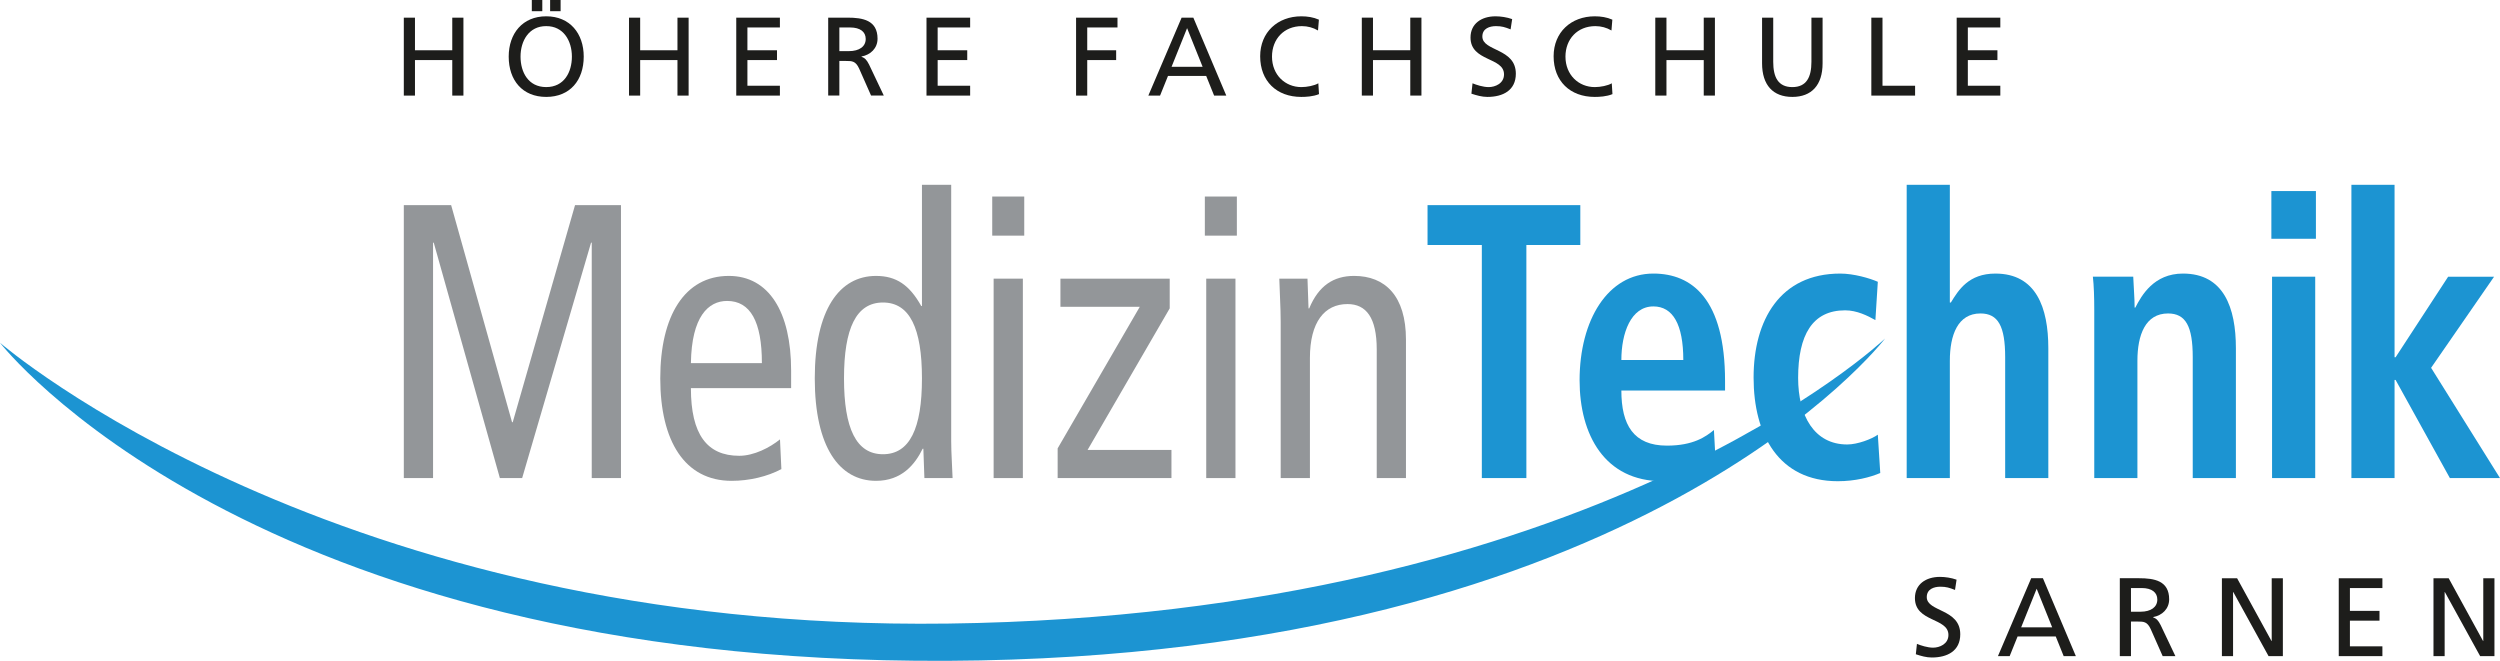 <?xml version="1.0" encoding="UTF-8" standalone="no"?> <!-- Created with Inkscape (http://www.inkscape.org/) --> <svg xmlns:dc="http://purl.org/dc/elements/1.1/" xmlns:cc="http://creativecommons.org/ns#" xmlns:rdf="http://www.w3.org/1999/02/22-rdf-syntax-ns#" xmlns:svg="http://www.w3.org/2000/svg" xmlns="http://www.w3.org/2000/svg" xmlns:sodipodi="http://sodipodi.sourceforge.net/DTD/sodipodi-0.dtd" xmlns:inkscape="http://www.inkscape.org/namespaces/inkscape" id="svg2" version="1.1" inkscape:version="0.91 r13725" xml:space="preserve" width="335.692" height="88.736" viewBox="0 0 335.692 88.736" sodipodi:docname="Medizin-Technik_Logo.svg"><defs id="defs6"><clipPath id="clipPath20"><path d="m 0,115.075 285.929,0 L 285.929,0 0,0 0,115.075 Z" id="path22" inkscape:connector-curvature="0"></path></clipPath></defs><g id="g10" inkscape:groupmode="layer" inkscape:label="Medizin-Technik_Logo" transform="matrix(1.25,0,0,-1.25,-8.775,112.306)"><g id="g12" transform="translate(50.398,87.95)"><path d="m 0,0 1.199,0 0,-3.502 4.006,0 0,3.502 1.199,0 0,-8.372 -1.199,0 0,3.814 -4.006,0 0,-3.814 L 0,-8.372 0,0 Z" style="fill:#1d1d1b;fill-opacity:1;fill-rule:nonzero;stroke:none" id="path14" inkscape:connector-curvature="0"></path></g><g id="g16"><g id="g18" clip-path="url(#clipPath20)"><path d="m 66.115,89.845 1.127,0 0,-1.2 -1.127,0 0,1.2 z m -1.967,0 1.127,0 0,-1.2 -1.127,0 0,1.2 z m 1.547,-9.355 c 1.931,0 2.759,1.607 2.759,3.274 0,1.703 -0.912,3.286 -2.759,3.274 -1.847,0.012 -2.758,-1.571 -2.758,-3.274 0,-1.667 0.827,-3.274 2.758,-3.274 m 0,7.603 c 2.543,0 4.03,-1.846 4.03,-4.329 0,-2.543 -1.475,-4.33 -4.03,-4.33 -2.554,0 -4.029,1.787 -4.029,4.33 0,2.483 1.487,4.329 4.029,4.329" style="fill:#1d1d1b;fill-opacity:1;fill-rule:nonzero;stroke:none" id="path24" inkscape:connector-curvature="0"></path><g id="g26" transform="translate(74.589,87.95)"><path d="m 0,0 1.199,0 0,-3.502 4.006,0 0,3.502 1.199,0 0,-8.372 -1.199,0 0,3.814 -4.006,0 0,-3.814 L 0,-8.372 0,0 Z" style="fill:#1d1d1b;fill-opacity:1;fill-rule:nonzero;stroke:none" id="path28" inkscape:connector-curvature="0"></path></g><g id="g30" transform="translate(86.109,87.95)"><path d="m 0,0 4.689,0 0,-1.056 -3.49,0 0,-2.446 3.178,0 0,-1.056 -3.178,0 0,-2.758 3.49,0 0,-1.056 L 0,-8.372 0,0 Z" style="fill:#1d1d1b;fill-opacity:1;fill-rule:nonzero;stroke:none" id="path32" inkscape:connector-curvature="0"></path></g><g id="g34" transform="translate(97.185,84.352)"><path d="m 0,0 1.02,0 c 1.139,0 1.811,0.504 1.811,1.307 0,0.756 -0.576,1.235 -1.68,1.235 L 0,2.542 0,0 Z m -1.199,3.598 2.051,0 c 1.654,0 3.25,-0.264 3.25,-2.267 0,-1.019 -0.756,-1.739 -1.727,-1.907 l 0,-0.024 C 2.747,-0.744 2.926,-0.923 3.19,-1.439 l 1.583,-3.334 -1.367,0 -1.283,2.902 C 1.751,-1.056 1.355,-1.056 0.72,-1.056 l -0.72,0 0,-3.717 -1.199,0 0,8.371 z" style="fill:#1d1d1b;fill-opacity:1;fill-rule:nonzero;stroke:none" id="path36" inkscape:connector-curvature="0"></path></g><g id="g38" transform="translate(106.545,87.95)"><path d="m 0,0 4.689,0 0,-1.056 -3.49,0 0,-2.446 3.178,0 0,-1.056 -3.178,0 0,-2.758 3.49,0 0,-1.056 L 0,-8.372 0,0 Z" style="fill:#1d1d1b;fill-opacity:1;fill-rule:nonzero;stroke:none" id="path40" inkscape:connector-curvature="0"></path></g><g id="g42" transform="translate(122.613,87.95)"><path d="m 0,0 4.449,0 0,-1.056 -3.25,0 0,-2.446 3.107,0 0,-1.056 -3.107,0 0,-3.814 L 0,-8.372 0,0 Z" style="fill:#1d1d1b;fill-opacity:1;fill-rule:nonzero;stroke:none" id="path44" inkscape:connector-curvature="0"></path></g><g id="g46" transform="translate(134.539,86.822)"><path d="m 0,0 -1.667,-4.15 3.334,0 L 0,0 Z m -0.588,1.127 1.259,0 3.538,-8.371 -1.307,0 -0.851,2.111 -4.102,0 -0.851,-2.111 -1.26,0 3.574,8.371 z" style="fill:#1d1d1b;fill-opacity:1;fill-rule:nonzero;stroke:none" id="path48" inkscape:connector-curvature="0"></path></g><g id="g50" transform="translate(148.602,86.57)"><path d="m 0,0 c -0.528,0.312 -1.116,0.468 -1.728,0.468 -1.93,0 -3.214,-1.391 -3.214,-3.275 0,-1.966 1.416,-3.274 3.155,-3.274 0.6,0 1.403,0.156 1.822,0.408 l 0.072,-1.163 c -0.635,-0.264 -1.415,-0.3 -1.907,-0.3 -2.65,0 -4.413,1.703 -4.413,4.365 0,2.579 1.871,4.294 4.426,4.294 0.647,0 1.283,-0.096 1.883,-0.36 L 0,0 Z" style="fill:#1d1d1b;fill-opacity:1;fill-rule:nonzero;stroke:none" id="path52" inkscape:connector-curvature="0"></path></g><g id="g54" transform="translate(153.308,87.95)"><path d="m 0,0 1.2,0 0,-3.502 4.006,0 0,3.502 1.199,0 0,-8.372 -1.199,0 0,3.814 -4.006,0 0,-3.814 -1.2,0 L 0,0 Z" style="fill:#1d1d1b;fill-opacity:1;fill-rule:nonzero;stroke:none" id="path56" inkscape:connector-curvature="0"></path></g><g id="g58" transform="translate(169.291,86.69)"><path d="m 0,0 c -0.611,0.24 -0.947,0.348 -1.571,0.348 -0.671,0 -1.463,-0.24 -1.463,-1.116 0,-1.607 3.597,-1.235 3.597,-3.994 0,-1.787 -1.378,-2.494 -3.057,-2.494 -0.588,0 -1.164,0.168 -1.716,0.348 l 0.12,1.115 c 0.408,-0.168 1.128,-0.408 1.739,-0.408 0.684,0 1.644,0.384 1.644,1.368 0,1.871 -3.599,1.354 -3.599,3.957 0,1.487 1.176,2.279 2.687,2.279 0.552,0 1.212,-0.096 1.787,-0.3 L 0,0 Z" style="fill:#1d1d1b;fill-opacity:1;fill-rule:nonzero;stroke:none" id="path60" inkscape:connector-curvature="0"></path></g><g id="g62" transform="translate(180.125,86.57)"><path d="m 0,0 c -0.528,0.312 -1.116,0.468 -1.728,0.468 -1.93,0 -3.213,-1.391 -3.213,-3.275 0,-1.966 1.415,-3.274 3.154,-3.274 0.6,0 1.403,0.156 1.822,0.408 l 0.072,-1.163 c -0.635,-0.264 -1.415,-0.3 -1.907,-0.3 -2.65,0 -4.413,1.703 -4.413,4.365 0,2.579 1.871,4.294 4.426,4.294 0.647,0 1.283,-0.096 1.883,-0.36 L 0,0 Z" style="fill:#1d1d1b;fill-opacity:1;fill-rule:nonzero;stroke:none" id="path64" inkscape:connector-curvature="0"></path></g><g id="g66" transform="translate(184.833,87.95)"><path d="m 0,0 1.2,0 0,-3.502 4.005,0 0,3.502 1.2,0 0,-8.372 -1.2,0 0,3.814 -4.005,0 0,-3.814 -1.2,0 L 0,0 Z" style="fill:#1d1d1b;fill-opacity:1;fill-rule:nonzero;stroke:none" id="path68" inkscape:connector-curvature="0"></path></g><g id="g70" transform="translate(202.805,83.044)"><path d="m 0,0 c 0,-2.351 -1.187,-3.61 -3.25,-3.61 -2.063,0 -3.251,1.259 -3.251,3.61 l 0,4.905 1.199,0 0,-4.749 c 0,-1.608 0.504,-2.711 2.052,-2.711 1.547,0 2.051,1.103 2.051,2.711 l 0,4.749 L 0,4.905 0,0 Z" style="fill:#1d1d1b;fill-opacity:1;fill-rule:nonzero;stroke:none" id="path72" inkscape:connector-curvature="0"></path></g><g id="g74" transform="translate(208.041,87.95)"><path d="m 0,0 1.199,0 0,-7.316 3.502,0 0,-1.056 L 0,-8.372 0,0 Z" style="fill:#1d1d1b;fill-opacity:1;fill-rule:nonzero;stroke:none" id="path76" inkscape:connector-curvature="0"></path></g><g id="g78" transform="translate(217.208,87.95)"><path d="m 0,0 4.689,0 0,-1.056 -3.489,0 0,-2.446 3.178,0 0,-1.056 -3.178,0 0,-2.758 3.489,0 0,-1.056 L 0,-8.372 0,0 Z" style="fill:#1d1d1b;fill-opacity:1;fill-rule:nonzero;stroke:none" id="path80" inkscape:connector-curvature="0"></path></g><g id="g82" transform="translate(217.03,26.472)"><path d="m 0,0 c -0.611,0.239 -0.947,0.348 -1.57,0.348 -0.672,0 -1.464,-0.24 -1.464,-1.116 0,-1.607 3.598,-1.235 3.598,-3.994 0,-1.787 -1.379,-2.495 -3.058,-2.495 -0.588,0 -1.164,0.168 -1.715,0.349 l 0.119,1.115 c 0.408,-0.168 1.127,-0.407 1.739,-0.407 0.684,0 1.644,0.383 1.644,1.367 0,1.871 -3.599,1.354 -3.599,3.957 0,1.487 1.176,2.279 2.687,2.279 0.552,0 1.211,-0.095 1.787,-0.3 L 0,0 Z" style="fill:#1d1d1b;fill-opacity:1;fill-rule:nonzero;stroke:none" id="path84" inkscape:connector-curvature="0"></path></g><g id="g86" transform="translate(225.802,26.604)"><path d="m 0,0 -1.667,-4.15 3.334,0 L 0,0 Z m -0.588,1.127 1.259,0 3.539,-8.371 -1.308,0 -0.851,2.111 -4.102,0 -0.851,-2.111 -1.259,0 3.573,8.371 z" style="fill:#1d1d1b;fill-opacity:1;fill-rule:nonzero;stroke:none" id="path88" inkscape:connector-curvature="0"></path></g><g id="g90" transform="translate(235.932,24.133)"><path d="m 0,0 1.02,0 c 1.138,0 1.81,0.504 1.81,1.307 0,0.756 -0.576,1.236 -1.68,1.236 L 0,2.543 0,0 Z m -1.199,3.598 2.051,0 c 1.654,0 3.25,-0.264 3.25,-2.267 0,-1.019 -0.756,-1.739 -1.728,-1.907 l 0,-0.024 c 0.372,-0.144 0.552,-0.324 0.815,-0.839 l 1.584,-3.334 -1.367,0 -1.284,2.902 C 1.75,-1.056 1.354,-1.056 0.719,-1.056 l -0.719,0 0,-3.717 -1.199,0 0,8.371 z" style="fill:#1d1d1b;fill-opacity:1;fill-rule:nonzero;stroke:none" id="path92" inkscape:connector-curvature="0"></path></g><g id="g94" transform="translate(245.7,27.73)"><path d="m 0,0 1.631,0 3.694,-6.74 0.025,0 0,6.74 1.199,0 0,-8.371 -1.535,0 -3.79,6.885 -0.025,0 0,-6.885 L 0,-8.371 0,0 Z" style="fill:#1d1d1b;fill-opacity:1;fill-rule:nonzero;stroke:none" id="path96" inkscape:connector-curvature="0"></path></g><g id="g98" transform="translate(258.252,27.73)"><path d="m 0,0 4.689,0 0,-1.055 -3.49,0 0,-2.447 3.178,0 0,-1.055 -3.178,0 0,-2.758 3.49,0 0,-1.056 L 0,-8.371 0,0 Z" style="fill:#1d1d1b;fill-opacity:1;fill-rule:nonzero;stroke:none" id="path100" inkscape:connector-curvature="0"></path></g><g id="g102" transform="translate(268.428,27.73)"><path d="m 0,0 1.631,0 3.693,-6.74 0.025,0 0,6.74 1.2,0 0,-8.371 -1.535,0 -3.791,6.885 -0.024,0 0,-6.885 L 0,-8.371 0,0 Z" style="fill:#1d1d1b;fill-opacity:1;fill-rule:nonzero;stroke:none" id="path104" inkscape:connector-curvature="0"></path></g><g id="g106" transform="translate(50.398,67.809)"><path d="m 0,0 5.084,0 6.542,-23.315 0.075,0 6.692,23.315 4.935,0 0,-29.321 -3.141,0 0,25.288 -0.074,0 -7.402,-25.288 -2.393,0 -7.103,25.288 -0.074,0 0,-25.288 -3.141,0 L 0,0 Z" style="fill:#939699;fill-opacity:1;fill-rule:nonzero;stroke:none" id="path108" inkscape:connector-curvature="0"></path></g><g id="g110" transform="translate(88.864,50.838)"><path d="M 0,0 C 0,4.453 -1.234,6.679 -3.739,6.679 -5.757,6.679 -7.552,4.999 -7.626,0 L 0,0 Z m -7.626,-2.688 c 0,-4.957 1.719,-7.267 5.196,-7.267 1.57,0 3.289,0.881 4.374,1.764 l 0.149,-3.194 c -1.495,-0.797 -3.439,-1.26 -5.345,-1.26 -5.047,0 -7.665,4.286 -7.665,11.006 0,6.722 2.618,11.007 7.365,11.007 4.3,0 6.692,-3.865 6.692,-10.167 l 0,-1.889 -10.766,0 z" style="fill:#939699;fill-opacity:1;fill-rule:nonzero;stroke:none" id="path112" inkscape:connector-curvature="0"></path></g><g id="g114" transform="translate(101.871,57.349)"><path d="m 0,0 c -2.878,0 -4.187,-2.773 -4.187,-8.15 0,-5.377 1.309,-8.148 4.187,-8.148 2.879,0 4.187,2.771 4.187,8.148 C 4.187,-2.773 2.879,0 0,0 m 7.328,-14.914 c 0,-1.3 0.111,-2.646 0.149,-3.947 l -3.028,0 -0.112,3.151 -0.075,0 c -0.823,-1.68 -2.243,-3.446 -5.01,-3.446 -3.925,0 -6.579,3.614 -6.579,11.006 0,7.394 2.654,11.006 6.579,11.006 2.169,0 3.589,-0.966 4.86,-3.234 l 0.075,0 0,13.022 3.141,0 0,-27.558 z" style="fill:#939699;fill-opacity:1;fill-rule:nonzero;stroke:none" id="path116" inkscape:connector-curvature="0"></path></g><path d="m 113.757,59.912 3.14,0 0,-21.423 -3.14,0 0,21.423 z m 3.289,4.62 -3.439,0 0,4.201 3.439,0 0,-4.201 z" style="fill:#939699;fill-opacity:1;fill-rule:nonzero;stroke:none" id="path118" inkscape:connector-curvature="0"></path><g id="g120" transform="translate(132.672,59.912)"><path d="m 0,0 0,-3.192 -8.823,-15.208 9.01,0 0,-3.023 -12.225,0 0,3.191 8.823,15.208 -8.524,0 0,3.024 L 0,0 Z" style="fill:#939699;fill-opacity:1;fill-rule:nonzero;stroke:none" id="path122" inkscape:connector-curvature="0"></path></g><path d="m 136.595,59.912 3.14,0 0,-21.423 -3.14,0 0,21.423 z m 3.29,4.62 -3.439,0 0,4.201 3.439,0 0,-4.201 z" style="fill:#939699;fill-opacity:1;fill-rule:nonzero;stroke:none" id="path124" inkscape:connector-curvature="0"></path><g id="g126" transform="translate(144.593,55.291)"><path d="m 0,0 c 0,1.554 -0.112,3.108 -0.149,4.621 l 3.028,0 0.112,-3.193 0.074,0 c 1.01,2.436 2.618,3.487 4.823,3.487 3.328,0 5.57,-2.143 5.57,-6.847 l 0,-14.871 -3.14,0 0,13.821 c 0,3.402 -1.122,4.872 -3.14,4.872 -2.467,0 -4.037,-1.933 -4.037,-5.796 l 0,-12.897 -3.141,0 L 0,0 Z" style="fill:#939699;fill-opacity:1;fill-rule:nonzero;stroke:none" id="path128" inkscape:connector-curvature="0"></path></g><g id="g130" transform="translate(166.2,63.524)"><path d="m 0,0 -5.832,0 0,4.285 16.411,0 0,-4.285 -5.794,0 0,-25.036 -4.785,0 L 0,0 Z" style="fill:#1c94d2;fill-opacity:1;fill-rule:nonzero;stroke:none" id="path132" inkscape:connector-curvature="0"></path></g><g id="g134" transform="translate(187.843,51.174)"><path d="M 0,0 C 0,3.822 -1.122,5.755 -3.216,5.755 -5.646,5.755 -6.654,2.857 -6.654,0 L 0,0 Z m 3.514,-11.637 c -0.972,-0.461 -2.991,-1.384 -5.757,-1.384 -6.206,0 -8.898,4.998 -8.898,10.837 0,6.469 3.029,11.468 7.925,11.468 4.151,0 7.701,-2.731 7.701,-11.552 l 0,-1.009 -11.139,0 c 0,-3.696 1.307,-5.922 4.896,-5.922 2.842,0 4.188,0.967 5.047,1.679 l 0.225,-4.117 z" style="fill:#1c94d2;fill-opacity:1;fill-rule:nonzero;stroke:none" id="path136" inkscape:connector-curvature="0"></path></g><g id="g138" transform="translate(209,39.033)"><path d="m 0,0 c -1.084,-0.461 -2.691,-0.881 -4.561,-0.881 -6.355,0 -9.046,4.998 -9.046,11.131 0,6.176 2.84,11.174 9.308,11.174 1.458,0 3.178,-0.504 4.037,-0.882 l -0.261,-4.116 c -0.823,0.462 -1.982,1.05 -3.252,1.05 -3.515,0 -5.047,-2.646 -5.047,-7.267 0,-4.033 1.719,-7.143 5.27,-7.143 1.122,0 2.655,0.59 3.29,1.051 L 0,0 Z" style="fill:#1c94d2;fill-opacity:1;fill-rule:nonzero;stroke:none" id="path140" inkscape:connector-curvature="0"></path></g><g id="g142" transform="translate(211.839,69.993)"><path d="m 0,0 4.636,0 0,-12.644 0.111,0 c 0.823,1.344 1.907,3.108 4.785,3.108 4.374,0 5.683,-3.654 5.683,-8.024 l 0,-13.945 -4.636,0 0,12.981 c 0,3.318 -0.747,4.704 -2.654,4.704 -2.43,0 -3.289,-2.31 -3.289,-5.083 l 0,-12.602 -4.636,0 L 0,0 Z" style="fill:#1c94d2;fill-opacity:1;fill-rule:nonzero;stroke:none" id="path144" inkscape:connector-curvature="0"></path></g><g id="g146" transform="translate(231.988,56.551)"><path d="m 0,0 c 0,1.344 -0.038,2.604 -0.149,3.571 l 4.336,0 C 4.225,2.479 4.336,1.344 4.336,0.252 l 0.112,0 -0.037,0 c 0.673,1.303 1.982,3.655 5.121,3.655 4.374,0 5.683,-3.655 5.683,-8.024 l 0,-13.945 -4.636,0 0,12.98 c 0,3.318 -0.747,4.704 -2.654,4.704 -2.43,0 -3.289,-2.31 -3.289,-5.083 l 0,-12.601 -4.636,0 L 0,0 Z" style="fill:#1c94d2;fill-opacity:1;fill-rule:nonzero;stroke:none" id="path148" inkscape:connector-curvature="0"></path></g><path d="m 251.088,60.122 4.636,0 0,-21.633 -4.636,0 0,21.633 z m -0.074,9.199 4.785,0 0,-5.125 -4.785,0 0,5.125 z" style="fill:#1c94d2;fill-opacity:1;fill-rule:nonzero;stroke:none" id="path150" inkscape:connector-curvature="0"></path><g id="g152" transform="translate(259.611,69.993)"><path d="m 0,0 4.636,0 0,-18.524 0.111,0 5.646,8.652 4.934,0 -6.766,-9.787 7.402,-11.846 -5.384,0 -5.832,10.543 -0.111,0 0,-10.543 -4.636,0 L 0,0 Z" style="fill:#1c94d2;fill-opacity:1;fill-rule:nonzero;stroke:none" id="path154" inkscape:connector-curvature="0"></path></g><g id="g156" transform="translate(7.02,53.025)"><path d="M 0,0 C 0,0 35.875,-31.041 101.833,-30.166 171.376,-29.243 202.5,0.459 202.5,0.459 c 0,0 -26.125,-34.253 -100.667,-34.625 C 26.75,-34.541 0,0 0,0" style="fill:#1c94d2;fill-opacity:1;fill-rule:nonzero;stroke:none" id="path158" inkscape:connector-curvature="0"></path></g></g></g></g></svg> 